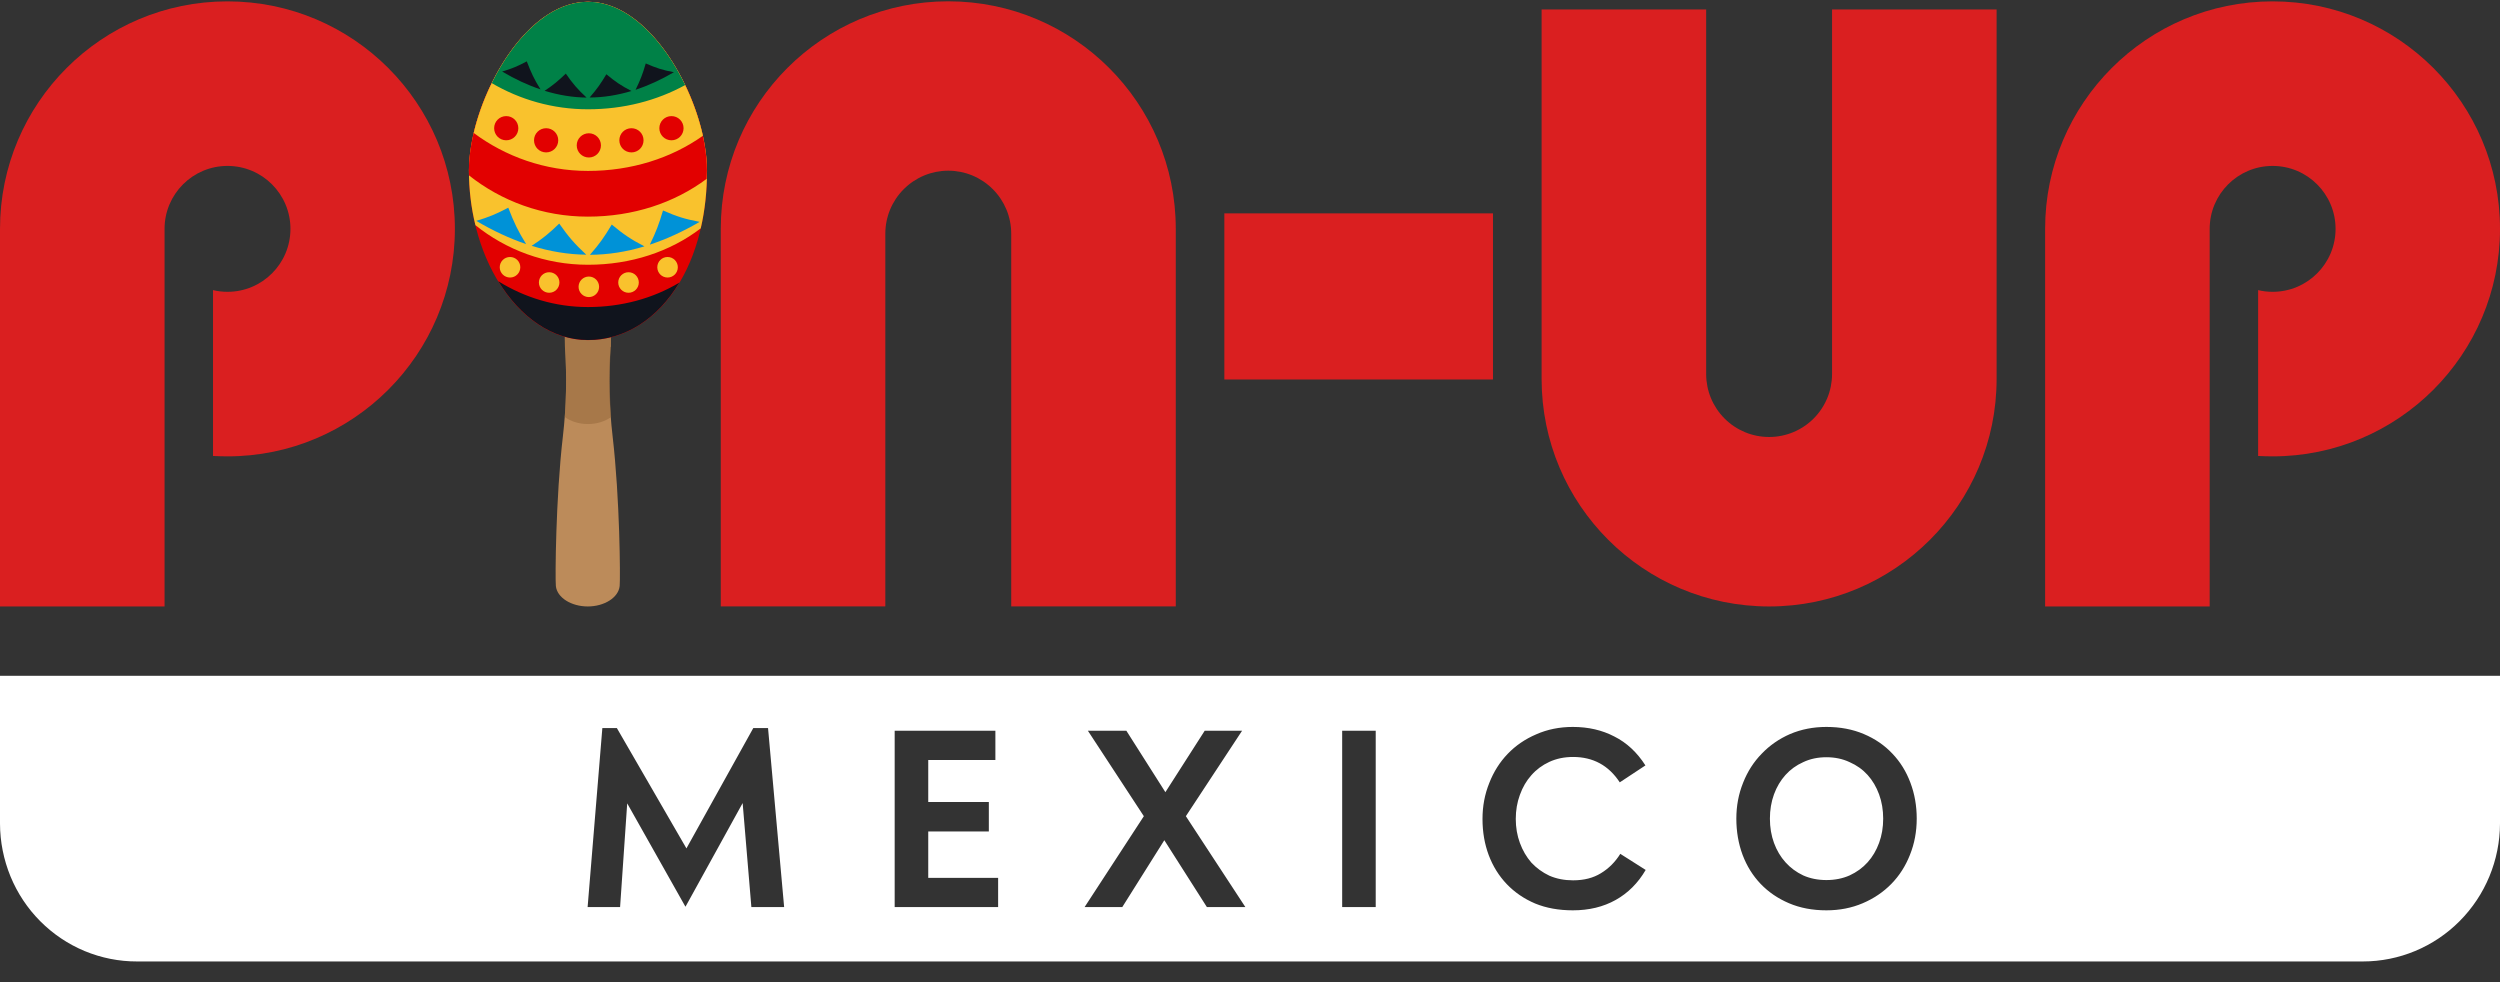 <svg width="84" height="33" viewBox="0 0 84 33" fill="none" xmlns="http://www.w3.org/2000/svg">
<rect x="0" y="0" width="84" height="33" fill="#333333" stroke="none"/>
<g clip-path="url(#clip0_2_321)">
<path d="M20.526 11.654C20.526 11.654 20.526 11.639 20.526 11.628C20.534 11.505 20.566 7.432 20.613 6.949C20.654 6.542 20.334 6.189 19.923 6.189H19.585C19.175 6.189 18.855 6.542 18.895 6.949C18.942 7.432 18.975 11.505 18.982 11.628C18.982 11.635 18.982 11.643 18.982 11.654C19.051 12.656 19.029 13.663 18.913 14.662C18.67 16.758 18.652 19.436 18.677 19.69C18.717 20.082 19.197 20.377 19.749 20.377C20.301 20.377 20.781 20.082 20.821 19.69C20.846 19.436 20.828 16.758 20.584 14.662C20.468 13.663 20.446 12.656 20.515 11.654H20.526Z" fill="#BC8B5A"/>
<g style="mix-blend-mode:multiply" opacity="0.55">
<path d="M19.756 14.248C20.058 14.248 20.334 14.157 20.534 14.011C20.476 13.227 20.472 12.438 20.526 11.65C20.526 11.643 20.526 11.635 20.526 11.624C20.534 11.541 20.548 9.666 20.574 8.304C20.512 7.697 20.486 7.09 20.49 6.484C20.366 6.306 20.159 6.186 19.923 6.186H19.585C19.349 6.186 19.146 6.306 19.019 6.484C19.026 7.09 18.997 7.697 18.935 8.304C18.96 9.666 18.975 11.541 18.982 11.624C18.982 11.632 18.982 11.639 18.982 11.65C19.037 12.435 19.033 13.227 18.975 14.011C19.175 14.157 19.451 14.248 19.753 14.248H19.756Z" fill="#95683B"/>
</g>
<path d="M23.756 5.732C23.756 9.176 21.965 11.428 19.756 11.428C17.547 11.428 15.756 8.834 15.756 5.732C15.756 3.523 17.547 0.061 19.756 0.061C21.965 0.061 23.756 3.523 23.756 5.732Z" fill="#E20000"/>
<path d="M16.741 9.448C17.475 10.651 18.554 11.425 19.756 11.425C20.991 11.425 22.092 10.72 22.826 9.496C21.94 10.026 20.886 10.317 19.756 10.317C18.648 10.317 17.616 9.993 16.741 9.448Z" fill="#10141D"/>
<path d="M19.756 0.061C17.547 0.061 15.756 3.523 15.756 5.732C15.756 6.371 15.832 6.989 15.974 7.566C16.999 8.391 18.317 8.896 19.756 8.896C21.198 8.896 22.517 8.457 23.545 7.672C23.683 7.08 23.756 6.429 23.756 5.732C23.756 3.523 21.965 0.061 19.756 0.061Z" fill="#F9C22D"/>
<path d="M19.756 0.061C17.493 0.061 15.669 3.694 15.756 5.892C16.846 6.756 18.234 7.279 19.753 7.279C21.267 7.279 22.655 6.822 23.745 6.008C23.745 5.913 23.753 5.823 23.753 5.728C23.756 3.523 21.965 0.061 19.756 0.061Z" fill="#E20000"/>
<path d="M23.618 4.562C23.157 2.48 21.602 0.061 19.756 0.061C17.936 0.061 16.403 2.407 15.916 4.467C16.98 5.259 18.31 5.743 19.756 5.743C21.213 5.743 22.55 5.318 23.618 4.562Z" fill="#F9C22D"/>
<path d="M19.756 0.061C18.426 0.061 17.249 1.314 16.523 2.793C17.467 3.345 18.572 3.672 19.756 3.672C20.955 3.672 22.067 3.381 23.022 2.858C22.296 1.35 21.104 0.061 19.756 0.061Z" fill="#008147"/>
<path d="M20.192 4.885C20.192 5.11 20.01 5.292 19.785 5.292C19.56 5.292 19.378 5.11 19.378 4.885C19.378 4.66 19.56 4.478 19.785 4.478C20.01 4.478 20.192 4.66 20.192 4.885Z" fill="#E20000"/>
<path d="M20.13 9.637C20.13 9.83 19.974 9.982 19.785 9.982C19.593 9.982 19.44 9.826 19.44 9.637C19.44 9.445 19.596 9.292 19.785 9.292C19.978 9.292 20.13 9.448 20.13 9.637Z" fill="#F9C22D"/>
<path d="M21.464 9.492C21.464 9.684 21.307 9.837 21.119 9.837C20.926 9.837 20.773 9.681 20.773 9.492C20.773 9.299 20.93 9.147 21.119 9.147C21.311 9.147 21.464 9.303 21.464 9.492Z" fill="#F9C22D"/>
<path d="M22.775 8.98C22.775 9.172 22.619 9.325 22.43 9.325C22.238 9.325 22.085 9.169 22.085 8.98C22.085 8.787 22.241 8.635 22.43 8.635C22.623 8.635 22.775 8.791 22.775 8.98Z" fill="#F9C22D"/>
<path d="M18.107 9.492C18.107 9.684 18.263 9.837 18.452 9.837C18.644 9.837 18.797 9.681 18.797 9.492C18.797 9.299 18.641 9.147 18.452 9.147C18.259 9.147 18.107 9.303 18.107 9.492Z" fill="#F9C22D"/>
<path d="M16.791 8.98C16.791 9.172 16.948 9.325 17.137 9.325C17.329 9.325 17.482 9.169 17.482 8.98C17.482 8.787 17.326 8.635 17.137 8.635C16.944 8.635 16.791 8.791 16.791 8.98Z" fill="#F9C22D"/>
<path d="M21.623 4.714C21.623 4.94 21.442 5.121 21.217 5.121C20.991 5.121 20.81 4.94 20.81 4.714C20.81 4.489 20.991 4.308 21.217 4.308C21.442 4.308 21.623 4.489 21.623 4.714Z" fill="#E20000"/>
<path d="M22.968 4.308C22.968 4.533 22.786 4.714 22.561 4.714C22.336 4.714 22.154 4.533 22.154 4.308C22.154 4.082 22.336 3.901 22.561 3.901C22.786 3.901 22.968 4.082 22.968 4.308Z" fill="#E20000"/>
<path d="M17.943 4.714C17.943 4.94 18.125 5.121 18.35 5.121C18.575 5.121 18.757 4.94 18.757 4.714C18.757 4.489 18.575 4.308 18.35 4.308C18.125 4.308 17.943 4.489 17.943 4.714Z" fill="#E20000"/>
<path d="M16.603 4.308C16.603 4.533 16.784 4.714 17.009 4.714C17.235 4.714 17.416 4.533 17.416 4.308C17.416 4.082 17.235 3.901 17.009 3.901C16.784 3.901 16.603 4.082 16.603 4.308Z" fill="#E20000"/>
<path d="M16.003 7.421C16.566 7.755 17.126 8.013 17.678 8.202C17.402 7.755 17.271 7.483 17.078 6.978C16.672 7.192 16.428 7.294 16.003 7.421Z" fill="#0092D7"/>
<path d="M18.79 7.512C18.452 7.839 18.245 8.01 17.863 8.26C18.477 8.449 19.088 8.551 19.698 8.558C19.298 8.184 19.102 7.955 18.79 7.512Z" fill="#0092D7"/>
<path d="M19.822 8.562C20.432 8.558 21.039 8.464 21.653 8.278C21.198 8.042 20.955 7.879 20.555 7.545C20.301 7.97 20.145 8.191 19.822 8.562Z" fill="#0092D7"/>
<path d="M22.277 7.072C22.139 7.541 22.041 7.795 21.834 8.22C22.387 8.039 22.946 7.781 23.509 7.454C23.019 7.363 22.742 7.276 22.277 7.072Z" fill="#0092D7"/>
<path d="M16.872 2.404C17.307 2.662 17.736 2.862 18.161 3.003C17.947 2.662 17.849 2.447 17.7 2.062C17.387 2.229 17.198 2.306 16.872 2.404Z" fill="#10141D"/>
<path d="M19.011 2.473C18.75 2.724 18.593 2.854 18.299 3.051C18.772 3.196 19.24 3.272 19.709 3.279C19.4 2.992 19.251 2.818 19.011 2.473Z" fill="#10141D"/>
<path d="M19.807 3.276C20.276 3.276 20.744 3.199 21.217 3.058C20.868 2.876 20.679 2.749 20.374 2.495C20.177 2.822 20.058 2.992 19.811 3.276H19.807Z" fill="#10141D"/>
<path d="M21.696 2.135C21.591 2.495 21.515 2.691 21.355 3.018C21.78 2.876 22.208 2.68 22.644 2.426C22.267 2.357 22.056 2.288 21.696 2.131V2.135Z" fill="#10141D"/>
<path d="M50.164 12.751V7.169H41.138V12.751H50.164Z" fill="#DA1F20"/>
<path d="M7.642 15.334C11.863 15.334 15.284 11.911 15.284 7.69C15.284 3.469 11.863 0.046 7.642 0.046C3.421 0.046 0 3.469 0 7.69V20.377H5.529V15.038V7.703C5.529 7.698 5.529 7.694 5.529 7.69C5.529 6.522 6.477 5.575 7.644 5.575C8.812 5.575 9.759 6.522 9.759 7.69C9.759 8.858 8.812 9.805 7.644 9.805C7.476 9.805 7.312 9.786 7.157 9.748V15.32C7.314 15.328 7.478 15.334 7.642 15.334Z" fill="#DA1F20"/>
<path d="M76.358 15.334C80.579 15.334 84 11.911 84 7.69C84 3.469 80.579 0.046 76.358 0.046C72.137 0.046 68.716 3.469 68.716 7.69V20.377H74.245V15.334V7.69C74.245 6.523 75.192 5.575 76.36 5.575C77.528 5.575 78.475 6.523 78.475 7.69C78.475 8.858 77.528 9.805 76.36 9.805C76.192 9.805 76.028 9.786 75.873 9.748V15.32C76.032 15.328 76.194 15.334 76.358 15.334Z" fill="#DA1F20"/>
<path d="M39.506 7.688V20.375H33.977V7.85C33.977 7.289 33.754 6.751 33.357 6.355C32.96 5.958 32.423 5.735 31.862 5.735C31.301 5.735 30.764 5.958 30.367 6.355C29.97 6.751 29.747 7.289 29.747 7.85C29.747 7.856 29.747 7.86 29.747 7.867V15.036V20.375H24.218V7.688C24.218 3.467 27.639 0.044 31.86 0.044C36.083 0.044 39.506 3.467 39.506 7.688Z" fill="#DA1F20"/>
<path d="M51.798 12.732V0.317H57.327V5.382V12.541C57.327 12.55 57.327 12.56 57.327 12.569C57.327 13.129 57.55 13.667 57.947 14.064C58.344 14.461 58.881 14.683 59.442 14.683C60.003 14.683 60.54 14.461 60.937 14.064C61.334 13.667 61.557 13.129 61.557 12.569V0.317H67.086V12.732C67.086 16.953 63.663 20.377 59.444 20.377C55.219 20.377 51.798 16.953 51.798 12.732Z" fill="#DA1F20"/>
<path fill-rule="evenodd" clip-rule="evenodd" d="M0 22.708H83.815H84V27.672C83.996 28.903 83.507 30.083 82.643 30.95C81.78 31.818 80.611 32.305 79.392 32.305H4.605C4.003 32.307 3.404 32.187 2.846 31.956C2.287 31.723 1.781 31.383 1.352 30.952C0.924 30.522 0.586 30.012 0.353 29.449C0.122 28.886 0.002 28.281 0 27.672V22.708ZM19.744 30.477L20.239 24.462H20.726L23.064 28.506L25.311 24.462H25.806L26.347 30.477H25.246L24.953 26.983L23.036 30.459H23.027L21.074 26.993L20.835 30.477H19.744ZM33.445 24.553V25.535H31.189V26.947H33.225V27.937H31.189V29.496H33.537V30.477H30.061V24.553H33.445ZM36.443 30.477L38.433 27.424L36.553 24.553H37.846L39.157 26.617L40.478 24.553H41.734L39.845 27.424L41.844 30.477H40.551L39.121 28.231L37.709 30.477H36.443ZM45.097 24.553H46.224V30.477H45.097V24.553ZM50.041 26.305C50.187 25.932 50.392 25.608 50.655 25.333C50.924 25.052 51.245 24.832 51.618 24.673C51.991 24.508 52.401 24.425 52.847 24.425C53.366 24.425 53.831 24.532 54.241 24.746C54.656 24.954 55.005 25.278 55.286 25.718L54.424 26.287C54.051 25.718 53.528 25.434 52.856 25.434C52.562 25.434 52.297 25.489 52.058 25.599C51.82 25.709 51.618 25.859 51.453 26.048C51.288 26.232 51.16 26.452 51.068 26.708C50.976 26.959 50.93 27.228 50.93 27.515C50.93 27.803 50.976 28.072 51.068 28.322C51.16 28.573 51.288 28.793 51.453 28.983C51.624 29.166 51.826 29.313 52.058 29.423C52.297 29.527 52.562 29.579 52.856 29.579C53.223 29.579 53.535 29.499 53.791 29.34C54.054 29.181 54.271 28.964 54.442 28.689L55.295 29.23C55.038 29.67 54.702 30.007 54.286 30.239C53.871 30.471 53.391 30.587 52.847 30.587C52.376 30.587 51.954 30.511 51.581 30.358C51.208 30.199 50.891 29.982 50.628 29.707C50.365 29.432 50.163 29.108 50.022 28.735C49.882 28.362 49.812 27.956 49.812 27.515C49.812 27.087 49.888 26.684 50.041 26.305ZM58.57 26.296C58.717 25.923 58.925 25.599 59.194 25.324C59.463 25.043 59.781 24.823 60.148 24.663C60.52 24.505 60.927 24.425 61.367 24.425C61.832 24.425 62.251 24.505 62.623 24.663C63.002 24.823 63.323 25.043 63.586 25.324C63.849 25.599 64.051 25.926 64.192 26.305C64.332 26.678 64.402 27.078 64.402 27.506C64.402 27.94 64.326 28.347 64.173 28.726C64.026 29.099 63.819 29.423 63.55 29.698C63.281 29.973 62.96 30.19 62.587 30.349C62.214 30.508 61.807 30.587 61.367 30.587C60.903 30.587 60.484 30.508 60.111 30.349C59.738 30.19 59.42 29.973 59.157 29.698C58.894 29.423 58.693 29.099 58.552 28.726C58.411 28.347 58.341 27.94 58.341 27.506C58.341 27.078 58.417 26.675 58.57 26.296ZM59.469 27.506C59.469 27.8 59.515 28.072 59.606 28.322C59.698 28.573 59.827 28.79 59.992 28.973C60.157 29.157 60.355 29.304 60.588 29.414C60.82 29.517 61.08 29.57 61.367 29.57C61.654 29.57 61.914 29.517 62.147 29.414C62.385 29.304 62.587 29.157 62.752 28.973C62.917 28.79 63.045 28.573 63.137 28.322C63.229 28.072 63.275 27.8 63.275 27.506C63.275 27.213 63.229 26.941 63.137 26.69C63.045 26.439 62.917 26.222 62.752 26.039C62.587 25.856 62.385 25.712 62.147 25.608C61.914 25.498 61.654 25.443 61.367 25.443C61.08 25.443 60.82 25.498 60.588 25.608C60.355 25.712 60.157 25.856 59.992 26.039C59.827 26.222 59.698 26.439 59.606 26.69C59.515 26.941 59.469 27.213 59.469 27.506Z" fill="white"/>
</g>
<defs>
<clipPath id="clip0_2_321">
<rect width="84" height="32.261" fill="white" transform="translate(0 0.044)"/>
</clipPath>
</defs>
</svg>
